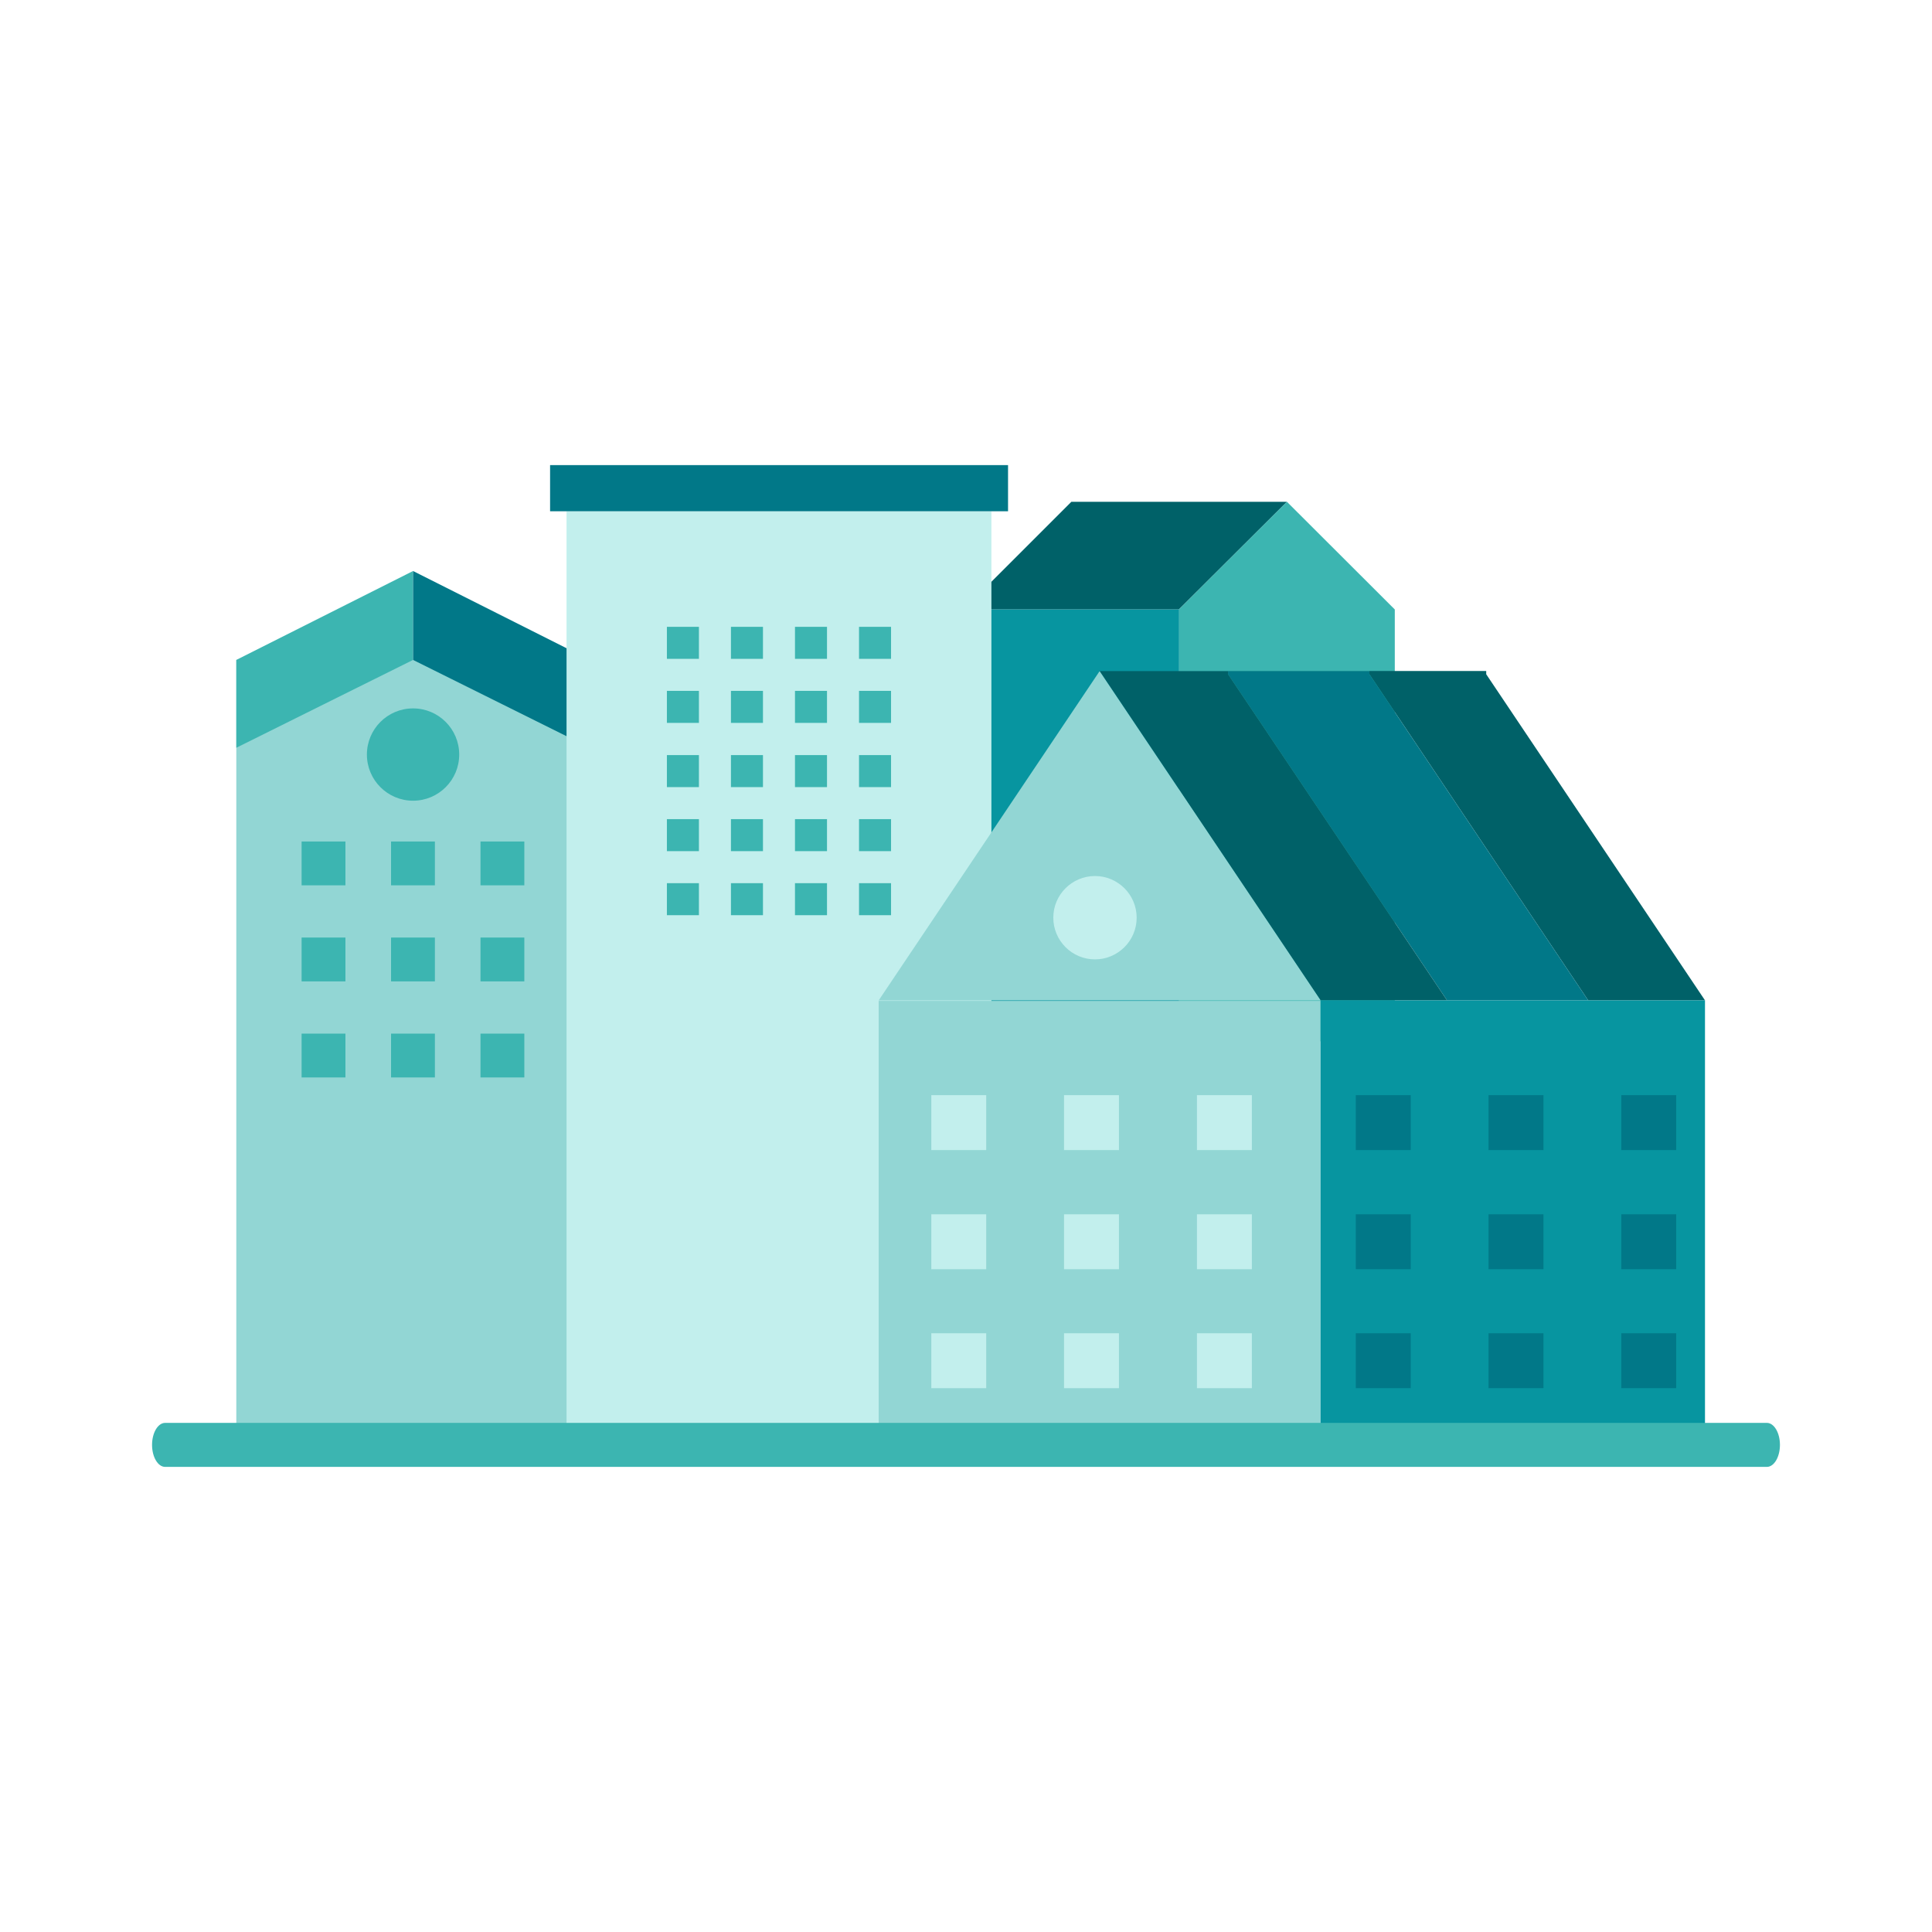<?xml version="1.0" encoding="UTF-8"?>
<svg xmlns="http://www.w3.org/2000/svg" xmlns:xlink="http://www.w3.org/1999/xlink" version="1.1" id="uuid-54ef1b7f-f196-4a26-a90d-8edaf075ebc7" x="0px" y="0px" viewBox="0 0 1080 1080" style="enable-background:new 0 0 1080 1080;" xml:space="preserve">
<style type="text/css">
	.st0{fill:#92D6D4;}
	.st1{fill:#3CB5B1;}
	.st2{fill:#017888;}
	.st3{fill:#006168;}
	.st4{fill:#0795A0;}
	.st5{fill:#C2EFED;}
</style>
<g>
	<g>
		<rect x="132.1" y="368.9" class="st0" width="197.5" height="432.1"></rect>
		<circle class="st1" cx="230.9" cy="421.8" r="25.8"></circle>
		<g>
			<g>
				<rect x="168.6" y="470.4" class="st1" width="24.5" height="24.5"></rect>
				<rect x="218.6" y="470.4" class="st1" width="24.5" height="24.5"></rect>
				<rect x="268.6" y="470.4" class="st1" width="24.5" height="24.5"></rect>
			</g>
			<g>
				<rect x="168.6" y="524.1" class="st1" width="24.5" height="24.5"></rect>
				<rect x="218.6" y="524.1" class="st1" width="24.5" height="24.5"></rect>
				<rect x="268.6" y="524.1" class="st1" width="24.5" height="24.5"></rect>
			</g>
			<g>
				<rect x="168.6" y="577.8" class="st1" width="24.5" height="24.5"></rect>
				<rect x="218.6" y="577.8" class="st1" width="24.5" height="24.5"></rect>
				<rect x="268.6" y="577.8" class="st1" width="24.5" height="24.5"></rect>
			</g>
		</g>
		<polygon class="st1" points="132.1,418 230.9,368.9 230.9,319.2 132.1,368.9   "></polygon>
		<polygon class="st2" points="329.7,418 230.9,368.9 230.9,319.2 329.7,368.9   "></polygon>
	</g>
	<g>
		<polygon class="st3" points="719.4,280.5 659,340.7 538.7,340.7 598.9,280.5   "></polygon>
		<polygon class="st1" points="719.4,280.5 779.7,340.7 779.7,582.1 659,582.1 659,340.7   "></polygon>
		<rect x="538.7" y="340.7" class="st4" width="120.4" height="241.3"></rect>
	</g>
	<g>
		<rect x="316.7" y="285.8" class="st5" width="237.5" height="517.1"></rect>
		<g>
			<rect x="372.8" y="493.7" class="st1" width="17.9" height="17.9"></rect>
			<rect x="408.6" y="493.7" class="st1" width="17.9" height="17.9"></rect>
			<rect x="444.4" y="493.7" class="st1" width="17.9" height="17.9"></rect>
			<rect x="480.2" y="493.7" class="st1" width="17.9" height="17.9"></rect>
			<rect x="372.8" y="457.9" class="st1" width="17.9" height="17.9"></rect>
			<rect x="408.6" y="457.9" class="st1" width="17.9" height="17.9"></rect>
			<rect x="444.4" y="457.9" class="st1" width="17.9" height="17.9"></rect>
			<rect x="480.2" y="457.9" class="st1" width="17.9" height="17.9"></rect>
			<rect x="372.8" y="422.1" class="st1" width="17.9" height="17.9"></rect>
			<rect x="408.6" y="422.1" class="st1" width="17.9" height="17.9"></rect>
			<rect x="444.4" y="422.1" class="st1" width="17.9" height="17.9"></rect>
			<rect x="480.2" y="422.1" class="st1" width="17.9" height="17.9"></rect>
			<rect x="372.8" y="386.2" class="st1" width="17.9" height="17.9"></rect>
			<rect x="408.6" y="386.2" class="st1" width="17.9" height="17.9"></rect>
			<rect x="444.4" y="386.2" class="st1" width="17.9" height="17.9"></rect>
			<rect x="480.2" y="386.2" class="st1" width="17.9" height="17.9"></rect>
			<rect x="372.8" y="350.4" class="st1" width="17.9" height="17.9"></rect>
			<rect x="408.6" y="350.4" class="st1" width="17.9" height="17.9"></rect>
			<rect x="444.4" y="350.4" class="st1" width="17.9" height="17.9"></rect>
			<rect x="480.2" y="350.4" class="st1" width="17.9" height="17.9"></rect>
		</g>
		<rect x="307.5" y="260" class="st2" width="256" height="25.8"></rect>
	</g>
	<g>
		<rect x="491.2" y="559.5" class="st0" width="247" height="245.4"></rect>
		<g>
			<polygon class="st3" points="686.5,375.2 765.5,375.2 765.5,376.9 887.8,559.2 953.1,559.2 830.8,376.9 830.8,375.1 614.7,375.1      614.7,375.2 614.7,375.2    "></polygon>
			<polygon class="st2" points="765.5,376.9 765.5,375.2 686.5,375.2 686.5,376.9 808.9,559.2 887.9,559.2 887.8,559.2    "></polygon>
			<polygon class="st1" points="542.6,482.7 542.6,482.7 560,456.7    "></polygon>
			<polygon class="st3" points="686.5,375.2 614.7,375.2 738.2,559.2 808.9,559.2 686.5,376.9    "></polygon>
			<polygon class="st1" points="614.7,375.2 614.4,375.6 614.7,375.2    "></polygon>
			<polygon class="st0" points="614.4,375.6 491.2,559.2 738.2,559.2 614.7,375.2    "></polygon>
			<g>
				<path class="st5" d="M635.4,513c0,12.9-10.5,23.3-23.3,23.3c-12.9,0-23.3-10.5-23.3-23.3c0-12.9,10.5-23.3,23.3-23.3      C624.9,489.7,635.4,500.1,635.4,513z"></path>
				<rect x="520.6" y="612.2" class="st5" width="30.7" height="30.7"></rect>
				<rect x="594.8" y="612.2" class="st5" width="30.7" height="30.7"></rect>
				<rect x="669.1" y="612.2" class="st5" width="30.7" height="30.7"></rect>
				<rect x="520.6" y="678.8" class="st5" width="30.7" height="30.7"></rect>
				<rect x="594.8" y="678.8" class="st5" width="30.7" height="30.7"></rect>
				<rect x="669.1" y="678.8" class="st5" width="30.7" height="30.7"></rect>
				<rect x="520.6" y="745.3" class="st5" width="30.7" height="30.7"></rect>
				<rect x="594.8" y="745.3" class="st5" width="30.7" height="30.7"></rect>
				<rect x="669.1" y="745.3" class="st5" width="30.7" height="30.7"></rect>
			</g>
		</g>
		<rect x="738.2" y="559.2" class="st4" width="214.9" height="245.7"></rect>
		<rect x="757.9" y="612.2" class="st2" width="30.7" height="30.7"></rect>
		<rect x="832.1" y="612.2" class="st2" width="30.7" height="30.7"></rect>
		<rect x="906.3" y="612.2" class="st2" width="30.7" height="30.7"></rect>
		<rect x="757.9" y="678.8" class="st2" width="30.7" height="30.7"></rect>
		<rect x="832.1" y="678.8" class="st2" width="30.7" height="30.7"></rect>
		<rect x="906.3" y="678.8" class="st2" width="30.7" height="30.7"></rect>
		<rect x="757.9" y="745.3" class="st2" width="30.7" height="30.7"></rect>
		<rect x="832.1" y="745.3" class="st2" width="30.7" height="30.7"></rect>
		<rect x="906.3" y="745.3" class="st2" width="30.7" height="30.7"></rect>
	</g>
	<g>
		<path class="st1" d="M987.7,820H92.3c-4,0-7.3-5.5-7.3-12.3l0,0c0-6.8,3.3-12.3,7.3-12.3h895.4c4,0,7.3,5.5,7.3,12.3l0,0    C995,814.5,991.7,820,987.7,820z"></path>
	</g>
</g>
</svg>
